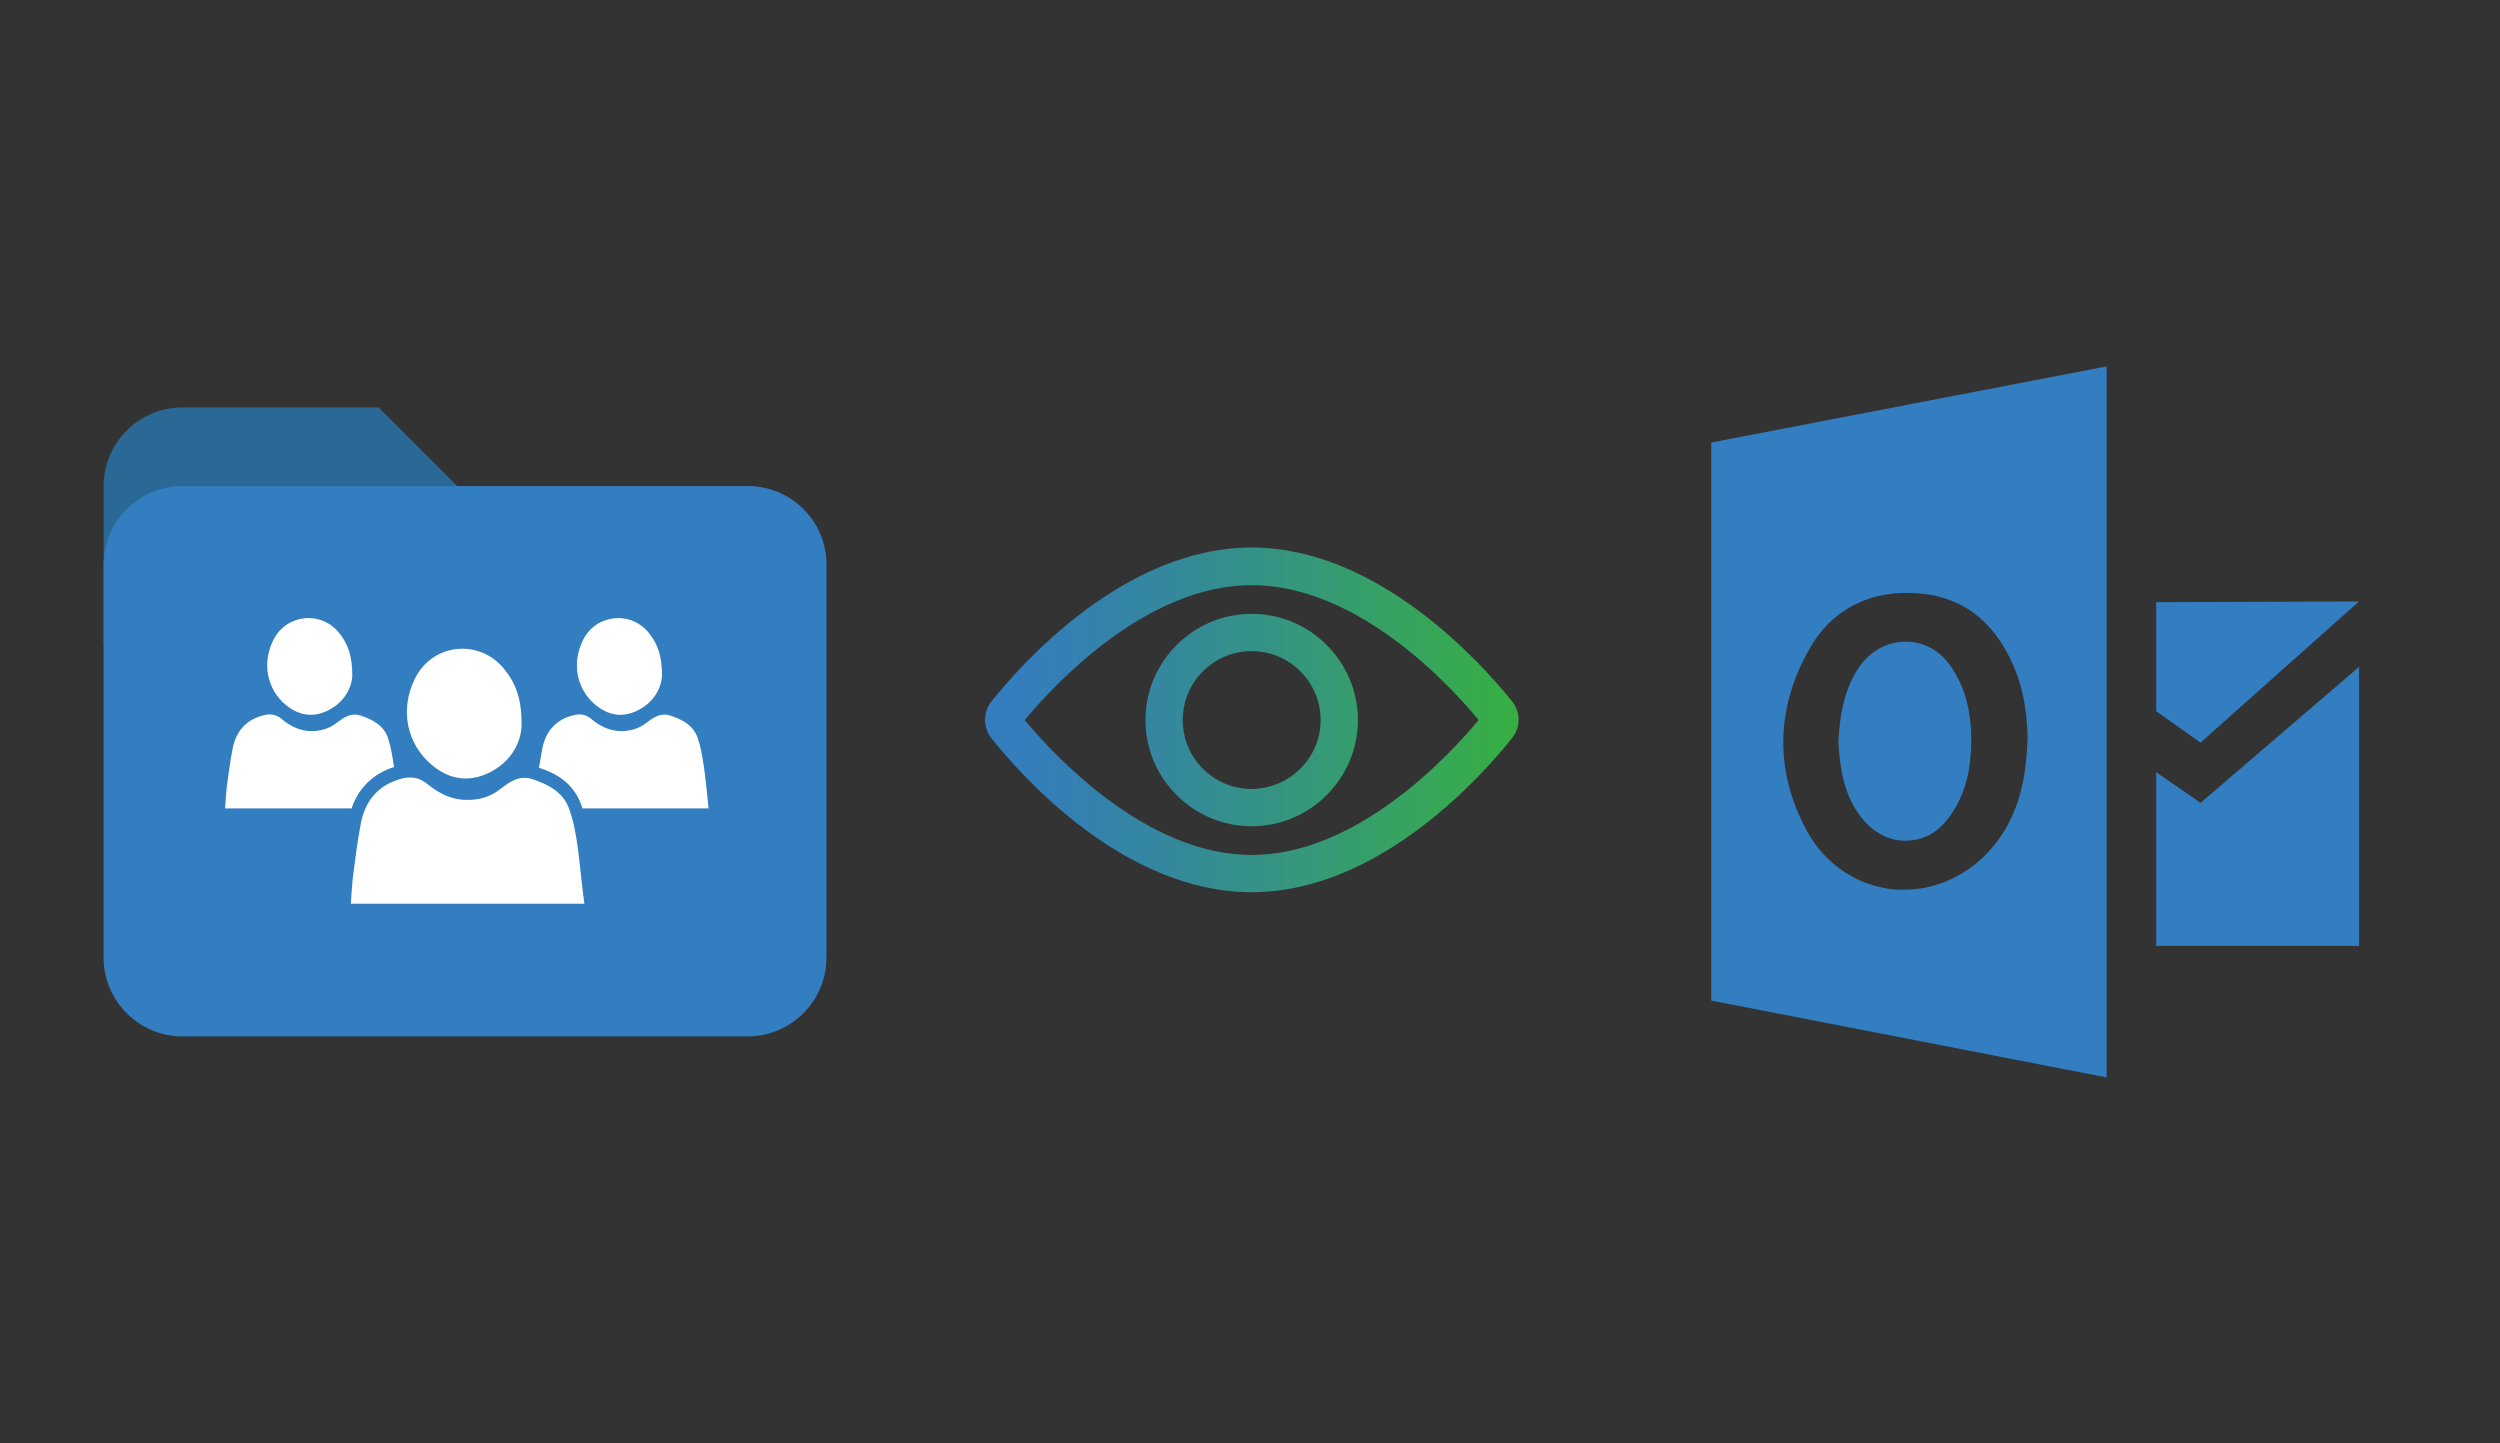 ﻿<?xml version="1.0" encoding="utf-8"?>
<!DOCTYPE svg PUBLIC "-//W3C//DTD SVG 1.1//EN" "http://www.w3.org/Graphics/SVG/1.1/DTD/svg11.dtd">
<svg x="0" y="0" width="672" height="388" xml="http://www.w3.org/XML/1998/namespace" xmlns="http://www.w3.org/2000/svg" xmlns:xlink="http://www.w3.org/1999/xlink" xmlns:xml="http://www.w3.org/XML/1998/namespace" version="1.1">
  <rect width="100%" height="100%" fill="#333333" stroke="none"/>
  <svg x="422" y="66" width="250" height="256" viewBox="0, 0, 249.8, 257.7" xml:space="preserve" id="Layer_1" enable-background="new 0 0 249.8 257.7" xmlns="http://www.w3.org/2000/svg" xmlns:xlink="http://www.w3.org/1999/xlink" xmlns:xml="http://www.w3.org/XML/1998/namespace" version="1.1">
    <path d="M78.1 155 C73.1 148.8 72.1 141.2 71.7 134.2 C72.1 127.2 73.2 119.6 77.8 113.4 C80.8 109.5 85.1 107.2 89.8 107.2 C89.9 107.2 89.9 107.2 90.1 107.2 C94.8 107.2 99.2 109.6 102 113.7 C106.5 120.1 108.2 127.9 107.5 137.7 C107.1 144.1 105.3 149.3 102.5 153.5 C99.8 157.7 96.4 160.1 92.5 160.8 C86.9 161.8 82 159.7 78.1 155 z M144.3 32.7 L144.3 225.1 L37.3 204.3 L37.3 53.3 L144.3 32.7 z M122.9 133.2 C122.8 128.3 122.2 120.9 119.2 114 C113.7 101 104.2 94.2 91.1 94 C79.2 93.7 69.4 99.1 63.8 109.3 C54.6 125.5 54.5 142.6 63.3 158.6 C68.2 167.4 76.6 173.1 86.4 174.2 C87.3 174.3 88.4 174.3 89.5 174.3 C98.4 174.3 107 170.2 113 163.3 C121.3 153.8 122.6 142.3 122.9 133.2 z M157.7 96.5 L157.7 126 L169.7 134.5 L212.6 96.3 L157.7 96.5 z M157.7 189.5 L212.6 189.5 L212.6 114 L169.7 150.8 L157.7 142.5 L157.7 189.5 z" style="fill:#337DC1;" />
  </svg>
  <svg x="250" y="107" width="173" height="173" viewBox="0, 0, 172.7, 172.7" xml:space="preserve" enable-background="new 0 0 172.7 172.7" xmlns="http://www.w3.org/2000/svg" xmlns:xlink="http://www.w3.org/1999/xlink" xmlns:xml="http://www.w3.org/XML/1998/namespace" version="1.1">
    <g id="Layer_1" />
    <g id="sync_1_" />
    <g id="add_1_" />
    <g id="move_1_" />
    <g id="transfer_1_" />
    <g id="share_1_" />
    <g id="link_1_" />
    <g id="export_1_" />
    <g id="integrate_1_" />
    <g id="connect_1_" />
    <g id="copy_1_" />
    <g id="convert_1_" />
    <g id="push" />
    <g id="upload_1_" />
    <g id="download_1_" />
    <g id="migrate_1_" />
    <g id="import_export_1_" />
    <g id="create_shared_1_" />
    <g id="auto-sync_1_" />
    <g id="two-way_sync_1_" />
    <g id="one-way_two-way_sync_1_" />
    <g id="view_1_">
      <linearGradient x1="14.825" y1="86.36" x2="157.896" y2="86.36" gradientUnits="userSpaceOnUse" id="view_2_">
        <stop offset="0%" stop-color="#337DC1" />
        <stop offset="14.79%" stop-color="#3383BA" stop-opacity="0.956" />
        <stop offset="35.9%" stop-color="#3493A7" stop-opacity="0.892" />
        <stop offset="60.81%" stop-color="#36AE89" stop-opacity="0.818" />
        <stop offset="88.39%" stop-color="#38D35E" stop-opacity="0.735" />
        <stop offset="100%" stop-color="#39E44A" stop-opacity="0.7" />
      </linearGradient>
      <path d="M156.2 81.4 C148.4 71.7 120.5 40.1 86.3 40.1 C51.9 40.1 24.1 71.8 16.4 81.5 C14.2 84.3 14.2 88.3 16.4 91.2 C24.1 100.9 51.8 132.6 86.3 132.6 C120.7 132.6 148.5 100.9 156.2 91.2 C158.5 88.3 158.5 84.3 156.2 81.4 z M147.2 86.4 C139.8 95.3 114.9 122.6 86.3 122.6 C57.7 122.6 32.8 95.3 25.4 86.4 C32.8 77.5 57.7 50.2 86.3 50.2 C115 50.2 139.9 77.5 147.2 86.4 z M86.3 57.9 L86.3 57.9 C70.6 57.9 57.8 70.7 57.8 86.4 C57.8 102.1 70.6 114.9 86.3 114.9 C102 114.9 114.8 102.1 114.8 86.4 C114.8 70.7 102 57.9 86.3 57.9 z M104.8 86.4 C104.8 96.6 96.5 104.8 86.3 104.9 C76.1 104.9 67.8 96.6 67.8 86.4 C67.8 76.2 76.1 67.9 86.3 67.9 C96.5 67.9 104.8 76.2 104.8 86.4 z" id="view" style="fill:url(#view_2_);" />
    </g>
    <g id="access_1_" />
    <g id="edit" />
    <g id="manage_1_" />
    <g id="update_1_" />
    <g id="open_1_" />
    <g id="display_1_" />
    <g id="use_1_" />
    <g id="get_1_" />
  </svg>
  <svg x="0" y="66" width="250" height="256" viewBox="0, 0, 249.8, 257.7" xml:space="preserve" enable-background="new 0 0 249.8 257.7" xmlns="http://www.w3.org/2000/svg" xmlns:xlink="http://www.w3.org/1999/xlink" xmlns:xml="http://www.w3.org/XML/1998/namespace" version="1.1">
    <g id="Layer_1">
      <g>
        <g>
          <g id="surface1_60_">
            <path d="M201.4 65.1 L122.8 65.1 L101.5 43.8 L48.4 43.8 C36.7 43.8 27.1 53.4 27.1 65.1 L27.1 107.6 L222.6 107.6 L222.6 86.3 C222.7 74.6 213.1 65.1 201.4 65.1 z" style="fill:#2A6896;" />
            <path d="M201.4 65.1 L48.4 65.1 C36.7 65.1 27.1 74.7 27.1 86.4 L27.1 192.7 C27.1 204.4 36.7 214 48.4 214 L201.4 214 C213.1 214 222.7 204.4 222.7 192.7 L222.7 86.3 C222.7 74.6 213.1 65.1 201.4 65.1 z" style="fill:#337DC1;" />
          </g>
        </g>
        <g>
          <path d="M160.3 124.4 C163.7 127.1 167.4 127.8 171.4 125.9 C176 123.7 178 119.8 178.2 116.4 C178.2 111.2 177.1 107.9 174.7 104.9 C169.8 98.7 160.3 99.7 156.8 106.8 C153.7 113.1 155.1 120.1 160.3 124.4 z" style="fill:white;" />
          <path d="M76.5 124.4 C79.9 127.1 83.6 127.8 87.6 125.9 C92.2 123.7 94.2 119.8 94.4 116.4 C94.4 111.2 93.3 107.9 90.9 104.9 C86 98.7 76.5 99.7 73 106.8 C69.9 113.1 71.3 120.1 76.5 124.4 z" style="fill:white;" />
          <path d="M156.4 151.5 C156.5 151.8 156.6 152 156.6 152.3 C167.9 152.3 179.3 152.3 190.8 152.3 C190.4 148.6 190.1 145 189.6 141.5 C189.2 138.8 188.8 136 187.9 133.4 C186.8 129.9 183.8 128.3 180.5 127.2 C177.8 126.3 175.9 127.7 173.9 129.2 C172 130.7 169.8 131.3 167.4 131.4 C164.2 131.4 161.6 130.2 159.2 128.2 C157.7 126.9 156.1 126.6 154.2 127.1 C149.4 128.3 146.7 131.5 145.8 136.2 C145.5 137.9 145.2 139.6 144.9 141.3 C149.1 142.6 154.3 145.3 156.4 151.5 z" style="fill:white;" />
          <g>
            <path d="M155.5 163.6 C155 159.9 154.4 156.2 153.2 152.8 C151.7 148.1 147.7 145.9 143.2 144.4 C139.5 143.2 137 145.1 134.4 147.1 C131.9 149.1 128.9 150 125.7 150 C121.4 150.1 117.9 148.3 114.7 145.7 C112.6 144 110.5 143.6 107.9 144.2 C101.4 145.9 97.9 150.2 96.7 156.4 C95.8 161.1 95.2 165.8 94.6 170.6 C94.3 173.1 94.2 175.5 94 178.1 C115.1 178.1 135.9 178.1 157.2 178.1 C156.5 173.1 156.1 168.4 155.5 163.6 z" style="fill:white;" />
            <path d="M116.1 140.7 C120.6 144.4 125.7 145.3 131.1 142.8 C137.3 139.9 140 134.6 140.2 130 C140.3 122.9 138.7 118.5 135.5 114.6 C128.8 106.3 116.1 107.6 111.4 117.1 C107.2 125.4 109 134.9 116.1 140.7 z" style="fill:white;" />
          </g>
          <path d="M105.7 141.1 C105.3 138.5 104.9 135.9 104.1 133.4 C103 129.9 100 128.3 96.7 127.2 C94 126.3 92.1 127.7 90.1 129.2 C88.2 130.7 86 131.3 83.6 131.4 C80.4 131.4 77.8 130.2 75.4 128.2 C73.9 126.9 72.3 126.6 70.4 127.1 C65.6 128.3 62.9 131.5 62 136.2 C61.3 139.7 60.9 143.2 60.4 146.7 C60.2 148.5 60.1 150.4 60 152.3 C71.4 152.3 82.7 152.3 94.2 152.3 C96.1 146.7 100.1 142.9 105.7 141.1 z" style="fill:white;" />
        </g>
      </g>
    </g>
    <g id="sync_1_" />
    <g id="add_1_" />
    <g id="move_1_" />
    <g id="transfer_1_" />
    <g id="share_1_" />
    <g id="link_1_" />
    <g id="export_1_" />
    <g id="integrate_1_" />
    <g id="connect_1_" />
    <g id="copy_1_" />
    <g id="convert_1_" />
    <g id="push" />
    <g id="upload_1_" />
    <g id="download_1_" />
    <g id="migrate_1_" />
    <g id="import_export_1_" />
    <g id="create_shared_1_" />
    <g id="auto-sync_1_" />
    <g id="two-way_sync_1_" />
    <g id="one-way_two-way_sync_1_" />
    <g id="view_1_" />
    <g id="access_1_" />
    <g id="edit" />
    <g id="manage_1_" />
    <g id="update_1_" />
    <g id="open_1_" />
    <g id="display_1_" />
    <g id="use_1_" />
    <g id="get_1_" />
    <g id="view_and_manage_1_" />
  </svg>
</svg>